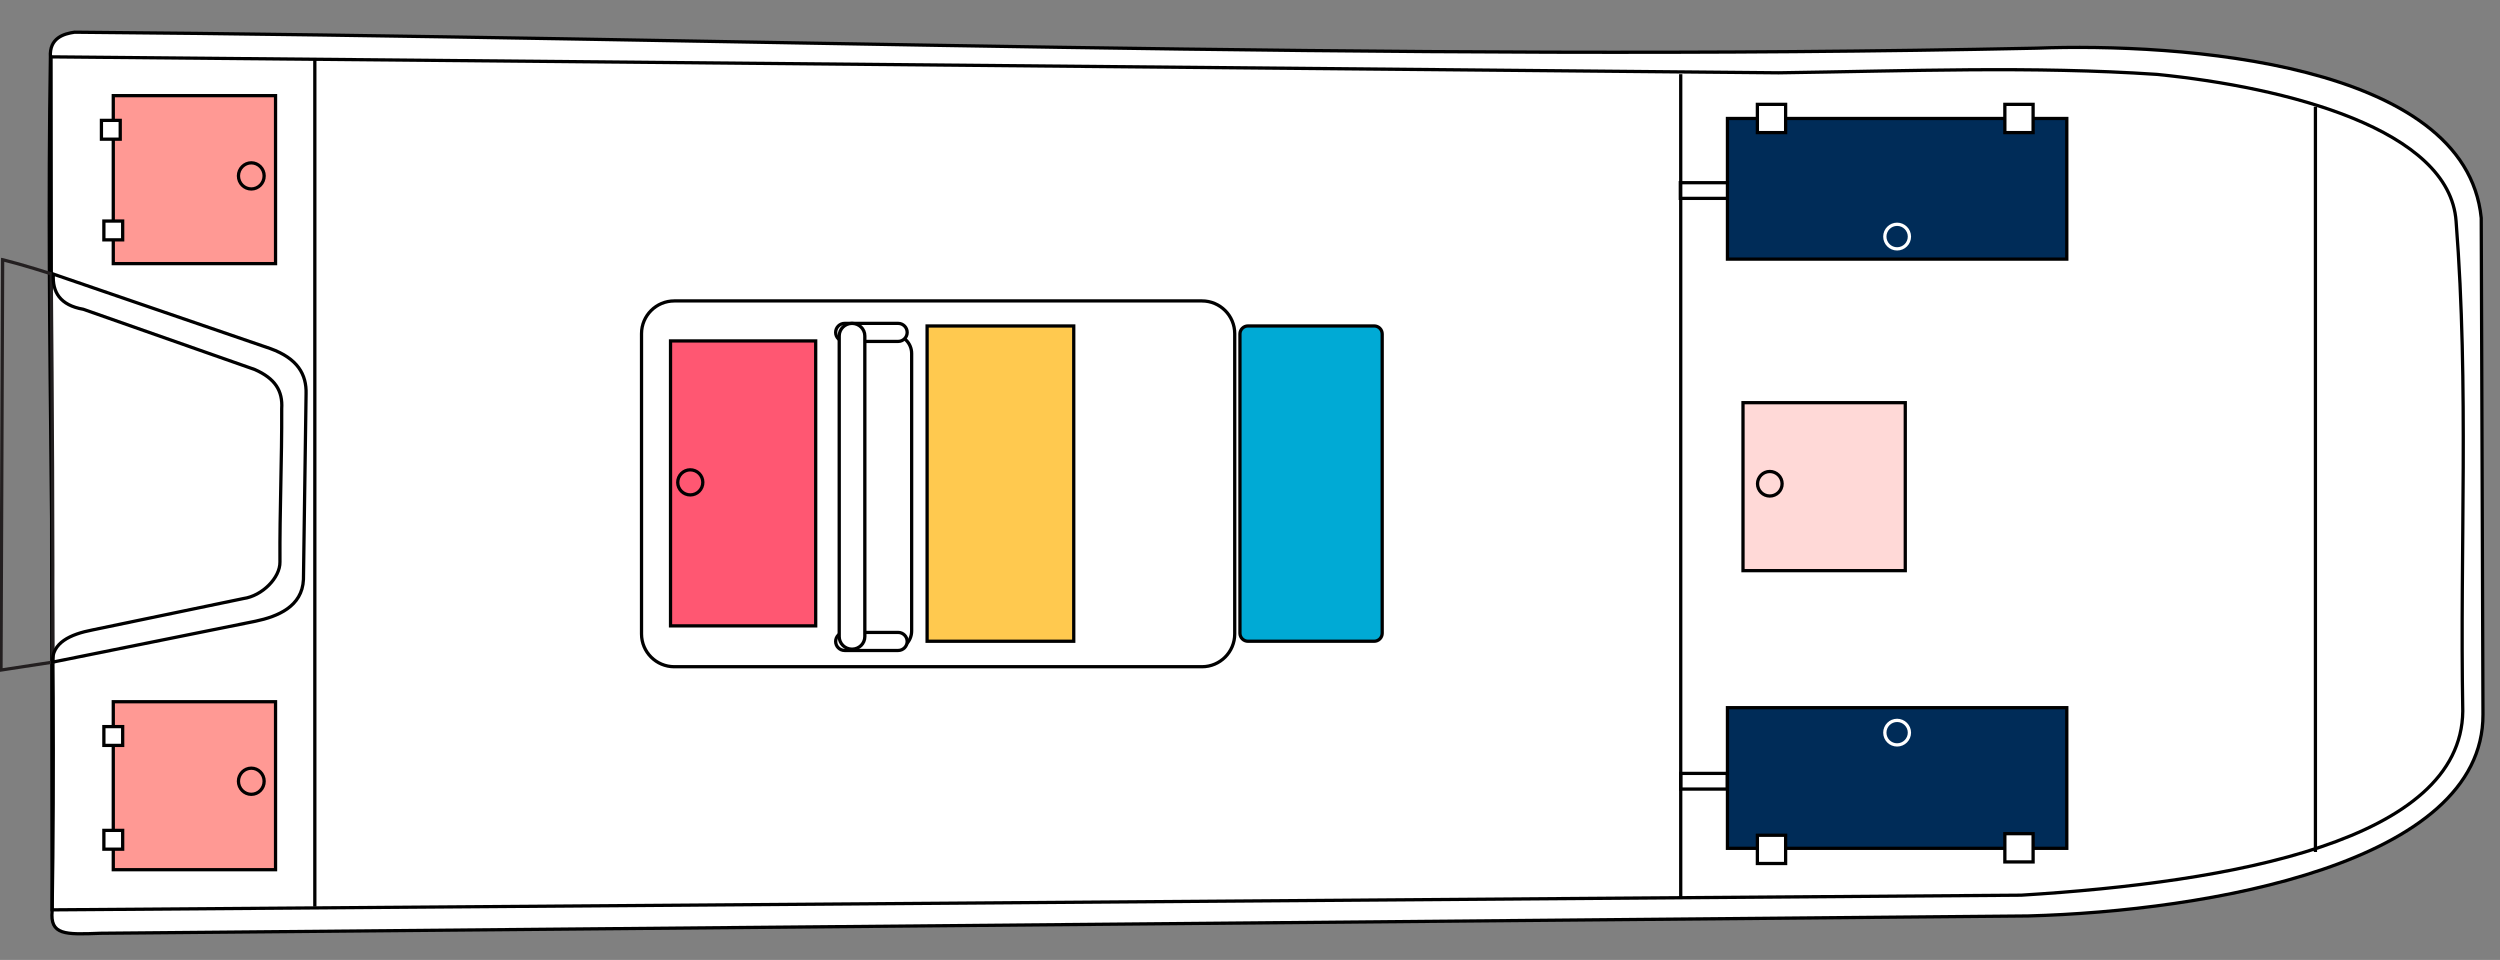 <?xml version="1.0" encoding="UTF-8"?>
<svg id="Layer_1" xmlns="http://www.w3.org/2000/svg" xmlns:xlink="http://www.w3.org/1999/xlink" version="1.1" viewBox="0 0 1000 383.98">
  <rect x="0" y="0" width="1000" height="383.98" fill="#808080" stroke="none"/>
  <!-- Generator: Adobe Illustrator 29.0.0, SVG Export Plug-In . SVG Version: 2.1.0 Build 186)  -->
  <defs>
    <style>
      .st0 {
        fill-rule: evenodd;
      }

      .st0, .st1, .st2 {
        fill: #fff;
      }

      .st3 {
        fill: #ff5772;
      }

      .st3, .st4, .st5, .st6, .st7, .st8, .st9, .st2, .st10, .st11 {
        stroke-miterlimit: 10;
      }

      .st3, .st4, .st5, .st6, .st7, .st2, .st10, .st11 {
        stroke: #000;
      }

      .st3, .st4, .st6, .st7, .st9, .st2, .st10, .st11 {
        stroke-width: 1.31px;
      }

      .st12 {
        fill: #ffc94f;
      }

      .st4, .st5, .st8, .st13, .st9 {
        fill: none;
      }

      .st5 {
        stroke-width: 1.32px;
      }

      .st6 {
        fill: #00aad5;
      }

      .st14 {
        clip-path: url(#clippath-6);
      }

      .st15 {
        clip-path: url(#clippath-5);
      }

      .st7 {
        fill: #ffd9d7;
      }

      .st8 {
        stroke: #231f20;
        stroke-width: 1.3px;
      }

      .st13 {
        clip-rule: evenodd;
      }

      .st9 {
        stroke: #fff;
      }

      .st10 {
        fill: #ff9994;
      }

      .st11 {
        fill: #002c58;
      }
    </style>
    <clipPath id="clippath-5">
      <polyline class="st13" points="-121.1 -277.11 1160.15 -277.11 1160.15 663.5 -121.1 663.5"/>
    </clipPath>
    <clipPath id="clippath-6">
      <polyline class="st13" points="-121.1 -277.11 1160.15 -277.11 1160.15 663.5 -121.1 663.5"/>
    </clipPath>
  </defs>
  <path class="st2" d="M20.86,364.3c-.91,9.72,4.99,9.58,19.31,9.01l771.1-6.93c71.42-1.93,182.17-20.89,181.92-80.61-.23-66.19-.45-132.38-.7-198.57-6.18-62.36-120.75-70.08-177.99-67.93C557.43,24.74,291.4,15,29.84,12.88c-4.24.61-10.16,2.23-9.68,9.93-1.83,113.83,2.53,227.66.7,341.5Z"/>
  <rect class="st4" x="672.29" y="309.36" width="18.63" height="6.27"/>
  <path class="st4" d="M20.42,22.74l.4,341.2,787.66-5.87c84.6-5.19,176.03-21.72,176.63-73.58-1.17-65.55,2.53-129.2-2.67-195.93-2.56-36.86-67.65-53.61-119.72-58.81-49.89-3.33-98.96-1.36-151.26-.63L20.42,22.74Z"/>
  <rect class="st1" x="45.31" y="280.69" width="64.91" height="67.19"/>
  <rect class="st10" x="45.31" y="280.69" width="64.91" height="67.19"/>
  <path class="st4" d="M95.38,312.5c0-2.89,2.32-5.23,5.14-5.23s5.14,2.33,5.14,5.23-2.3,5.23-5.14,5.23-5.14-2.35-5.14-5.23Z"/>
  <rect class="st1" x="45.31" y="38.26" width="64.91" height="67.19"/>
  <rect class="st10" x="45.31" y="38.26" width="64.91" height="67.19"/>
  <path class="st4" d="M95.38,70.36c0-2.87,2.32-5.23,5.14-5.23s5.14,2.35,5.14,5.23-2.3,5.23-5.14,5.23-5.14-2.33-5.14-5.23Z"/>
  <rect class="st1" x="41.55" y="290.64" width="7.52" height="7.52"/>
  <rect class="st4" x="41.55" y="290.64" width="7.52" height="7.52"/>
  <rect class="st1" x="41.55" y="332.15" width="7.52" height="7.52"/>
  <rect class="st4" x="41.55" y="332.15" width="7.52" height="7.52"/>
  <rect class="st1" x="40.57" y="48.15" width="7.52" height="7.52"/>
  <rect class="st4" x="40.57" y="48.15" width="7.52" height="7.52"/>
  <rect class="st1" x="41.55" y="88.42" width="7.52" height="7.52"/>
  <rect class="st4" x="41.55" y="88.42" width="7.52" height="7.52"/>
  <path class="st0" d="M256.61,133.47c0-7.23,5.87-13.1,13.12-13.1h211.06c7.23,0,13.1,5.87,13.1,13.1v120.1c0,7.25-5.87,13.12-13.1,13.12h-211.06c-7.25,0-13.12-5.87-13.12-13.12v-120.1Z"/>
  <path class="st4" d="M256.61,133.47c0-7.23,5.87-13.1,13.12-13.1h211.06c7.23,0,13.1,5.87,13.1,13.1v120.1c0,7.25-5.87,13.12-13.1,13.12h-211.06c-7.25,0-13.12-5.87-13.12-13.12v-120.1Z"/>
  <rect class="st3" x="268.21" y="136.37" width="58.07" height="113.98"/>
  <path class="st4" d="M336.06,141.39c0-4.16,3.38-7.54,7.54-7.54h13.5c4.18,0,7.56,3.38,7.56,7.54v111.01c0,4.16-3.38,7.56-7.56,7.56h-13.5c-4.16,0-7.54-3.4-7.54-7.56v-111.01Z"/>
  <path class="st0" d="M334.26,132.96c0-1.99,1.62-3.61,3.61-3.61h21.39c1.99,0,3.61,1.62,3.61,3.61s-1.62,3.61-3.61,3.61h-21.39c-1.99,0-3.61-1.6-3.61-3.61Z"/>
  <path class="st4" d="M334.26,132.96c0-1.99,1.62-3.61,3.61-3.61h21.39c1.99,0,3.61,1.62,3.61,3.61s-1.62,3.61-3.61,3.61h-21.39c-1.99,0-3.61-1.6-3.61-3.61Z"/>
  <path class="st0" d="M334.26,256.58c0-1.99,1.62-3.61,3.61-3.61h21.39c1.99,0,3.61,1.62,3.61,3.61s-1.62,3.61-3.61,3.61h-21.39c-1.99,0-3.61-1.62-3.61-3.61Z"/>
  <path class="st4" d="M334.26,256.58c0-1.99,1.62-3.61,3.61-3.61h21.39c1.99,0,3.61,1.62,3.61,3.61s-1.62,3.61-3.61,3.61h-21.39c-1.99,0-3.61-1.62-3.61-3.61Z"/>
  <circle class="st4" cx="276.12" cy="192.95" r="5.02" transform="translate(34.43 427.6) rotate(-79.1)"/>
  <path class="st6" d="M495.98,133.59c0-1.78,1.45-3.21,3.21-3.21h50.48c1.78,0,3.21,1.43,3.21,3.21v119.7c0,1.76-1.43,3.21-3.21,3.21h-50.48c-1.76,0-3.21-1.45-3.21-3.21v-119.7Z"/>
  <line class="st4" x1="672.29" y1="29.67" x2="672.29" y2="359.36"/>
  <line class="st4" x1="926.17" y1="42.68" x2="926.17" y2="340.8"/>
  <rect class="st1" x="690.98" y="283.07" width="135.74" height="56.26"/>
  <rect class="st11" x="690.98" y="283.07" width="135.74" height="56.26"/>
  <rect class="st1" x="702.95" y="334.1" width="11.3" height="11.3"/>
  <rect class="st4" x="702.95" y="334.1" width="11.3" height="11.3"/>
  <rect class="st1" x="801.94" y="333.47" width="11.3" height="11.3"/>
  <rect class="st4" x="801.94" y="333.47" width="11.3" height="11.3"/>
  <path class="st9" d="M753.93,293.06c0-2.7,2.21-4.91,4.91-4.91s4.93,2.21,4.93,4.91-2.21,4.91-4.93,4.91-4.91-2.19-4.91-4.91Z"/>
  <g class="st15">
    <path class="st0" d="M340.81,259.67c-2.83,0-5.12-2.25-5.12-5.02v-120.28c0-2.77,2.3-5.02,5.12-5.02s5.12,2.25,5.12,5.02v120.28c0,2.77-2.3,5.02-5.12,5.02Z"/>
  </g>
  <g class="st14">
    <path class="st5" d="M340.81,259.67c-2.83,0-5.12-2.25-5.12-5.02v-120.28c0-2.77,2.3-5.02,5.12-5.02s5.12,2.25,5.12,5.02v120.28c0,2.77-2.3,5.02-5.12,5.02Z"/>
  </g>
  <rect class="st4" x="672.13" y="73.08" width="23.24" height="6.27"/>
  <rect class="st1" x="690.98" y="47.39" width="135.74" height="56.26"/>
  <rect class="st11" x="690.98" y="47.39" width="135.74" height="56.26"/>
  <rect class="st1" x="702.95" y="41.74" width="11.3" height="11.3"/>
  <rect class="st4" x="702.95" y="41.74" width="11.3" height="11.3"/>
  <rect class="st1" x="801.94" y="41.74" width="11.3" height="11.3"/>
  <rect class="st4" x="801.94" y="41.74" width="11.3" height="11.3"/>
  <path class="st9" d="M753.93,94.64c0-2.72,2.21-4.93,4.91-4.93s4.93,2.21,4.93,4.93-2.21,4.91-4.93,4.91-4.91-2.21-4.91-4.91Z"/>
  <rect class="st1" x="473.51" y="169.19" width="17.61" height="50.72"/>
  <rect class="st1" x="477.93" y="175.07" width="9.49" height="40.32"/>
  <path class="st8" d="M1.07,103.88c7.71,1.9,19.43,5.65,19.43,5.65.38,50.07.82,104.35.54,155.33l-20.64,3.16.66-164.14Z"/>
  <path class="st4" d="M21.34,109.64l86.81,29.8c10.9,3.95,14.51,10.33,14.28,18.12l-1.05,74.2c-.47,10.92-10.35,14.86-19.16,16.72l-81.18,16.37c-.35-7.66,6.97-11.15,16.03-12.89l60.28-12.54c7.54-1.05,14.74-8.36,14.63-14.63-.12-20.43.8-40.88.7-61.31.45-7.09-2.56-12.07-10.8-15.68l-68.56-24.09c-9.29-1.62-12.44-6.88-11.98-14.07Z"/>
  <line class="st4" x1="125.93" y1="23.8" x2="125.93" y2="362.65"/>
  <path class="st0" d="M263.09,129.81c0,1.43,1.15,2.58,2.58,2.58s2.58-1.15,2.58-2.58-1.15-2.6-2.58-2.6-2.58,1.17-2.58,2.6ZM260.49,129.81c0-2.86,2.32-5.17,5.17-5.17s5.17,2.32,5.17,5.17-2.32,5.16-5.17,5.16-5.17-2.3-5.17-5.16Z"/>
  <path class="st0" d="M263.09,256.86c0,1.43,1.15,2.58,2.58,2.58s2.58-1.15,2.58-2.58-1.15-2.58-2.58-2.58-2.58,1.15-2.58,2.58ZM260.49,256.86c0-2.86,2.32-5.17,5.17-5.17s5.17,2.32,5.17,5.17-2.32,5.17-5.17,5.17-5.17-2.32-5.17-5.17Z"/>
  <path class="st0" d="M482.08,257.35c0,1.43,1.15,2.58,2.58,2.58s2.6-1.15,2.6-2.58-1.17-2.58-2.6-2.58-2.58,1.15-2.58,2.58ZM479.48,257.35c0-2.86,2.32-5.17,5.17-5.17s5.17,2.32,5.17,5.17-2.32,5.17-5.17,5.17-5.17-2.32-5.17-5.17Z"/>
  <path class="st0" d="M481.59,128.83c0,1.43,1.15,2.58,2.58,2.58s2.58-1.15,2.58-2.58-1.15-2.6-2.58-2.6-2.58,1.17-2.58,2.6ZM479,128.83c0-2.86,2.32-5.17,5.17-5.17s5.17,2.32,5.17,5.17-2.32,5.16-5.17,5.16-5.17-2.3-5.17-5.16Z"/>
  <rect class="st12" x="370.84" y="130.39" width="58.66" height="126.11"/>
  <rect class="st4" x="370.84" y="130.39" width="58.66" height="126.11"/>
  <rect class="st1" x="697.2" y="161.07" width="64.91" height="67.19"/>
  <rect class="st7" x="697.2" y="161.07" width="64.91" height="67.19"/>
  <path class="st4" d="M703.01,193.5c0-2.7,2.21-4.91,4.91-4.91s4.93,2.21,4.93,4.91-2.21,4.91-4.93,4.91-4.91-2.19-4.91-4.91Z"/>
</svg>